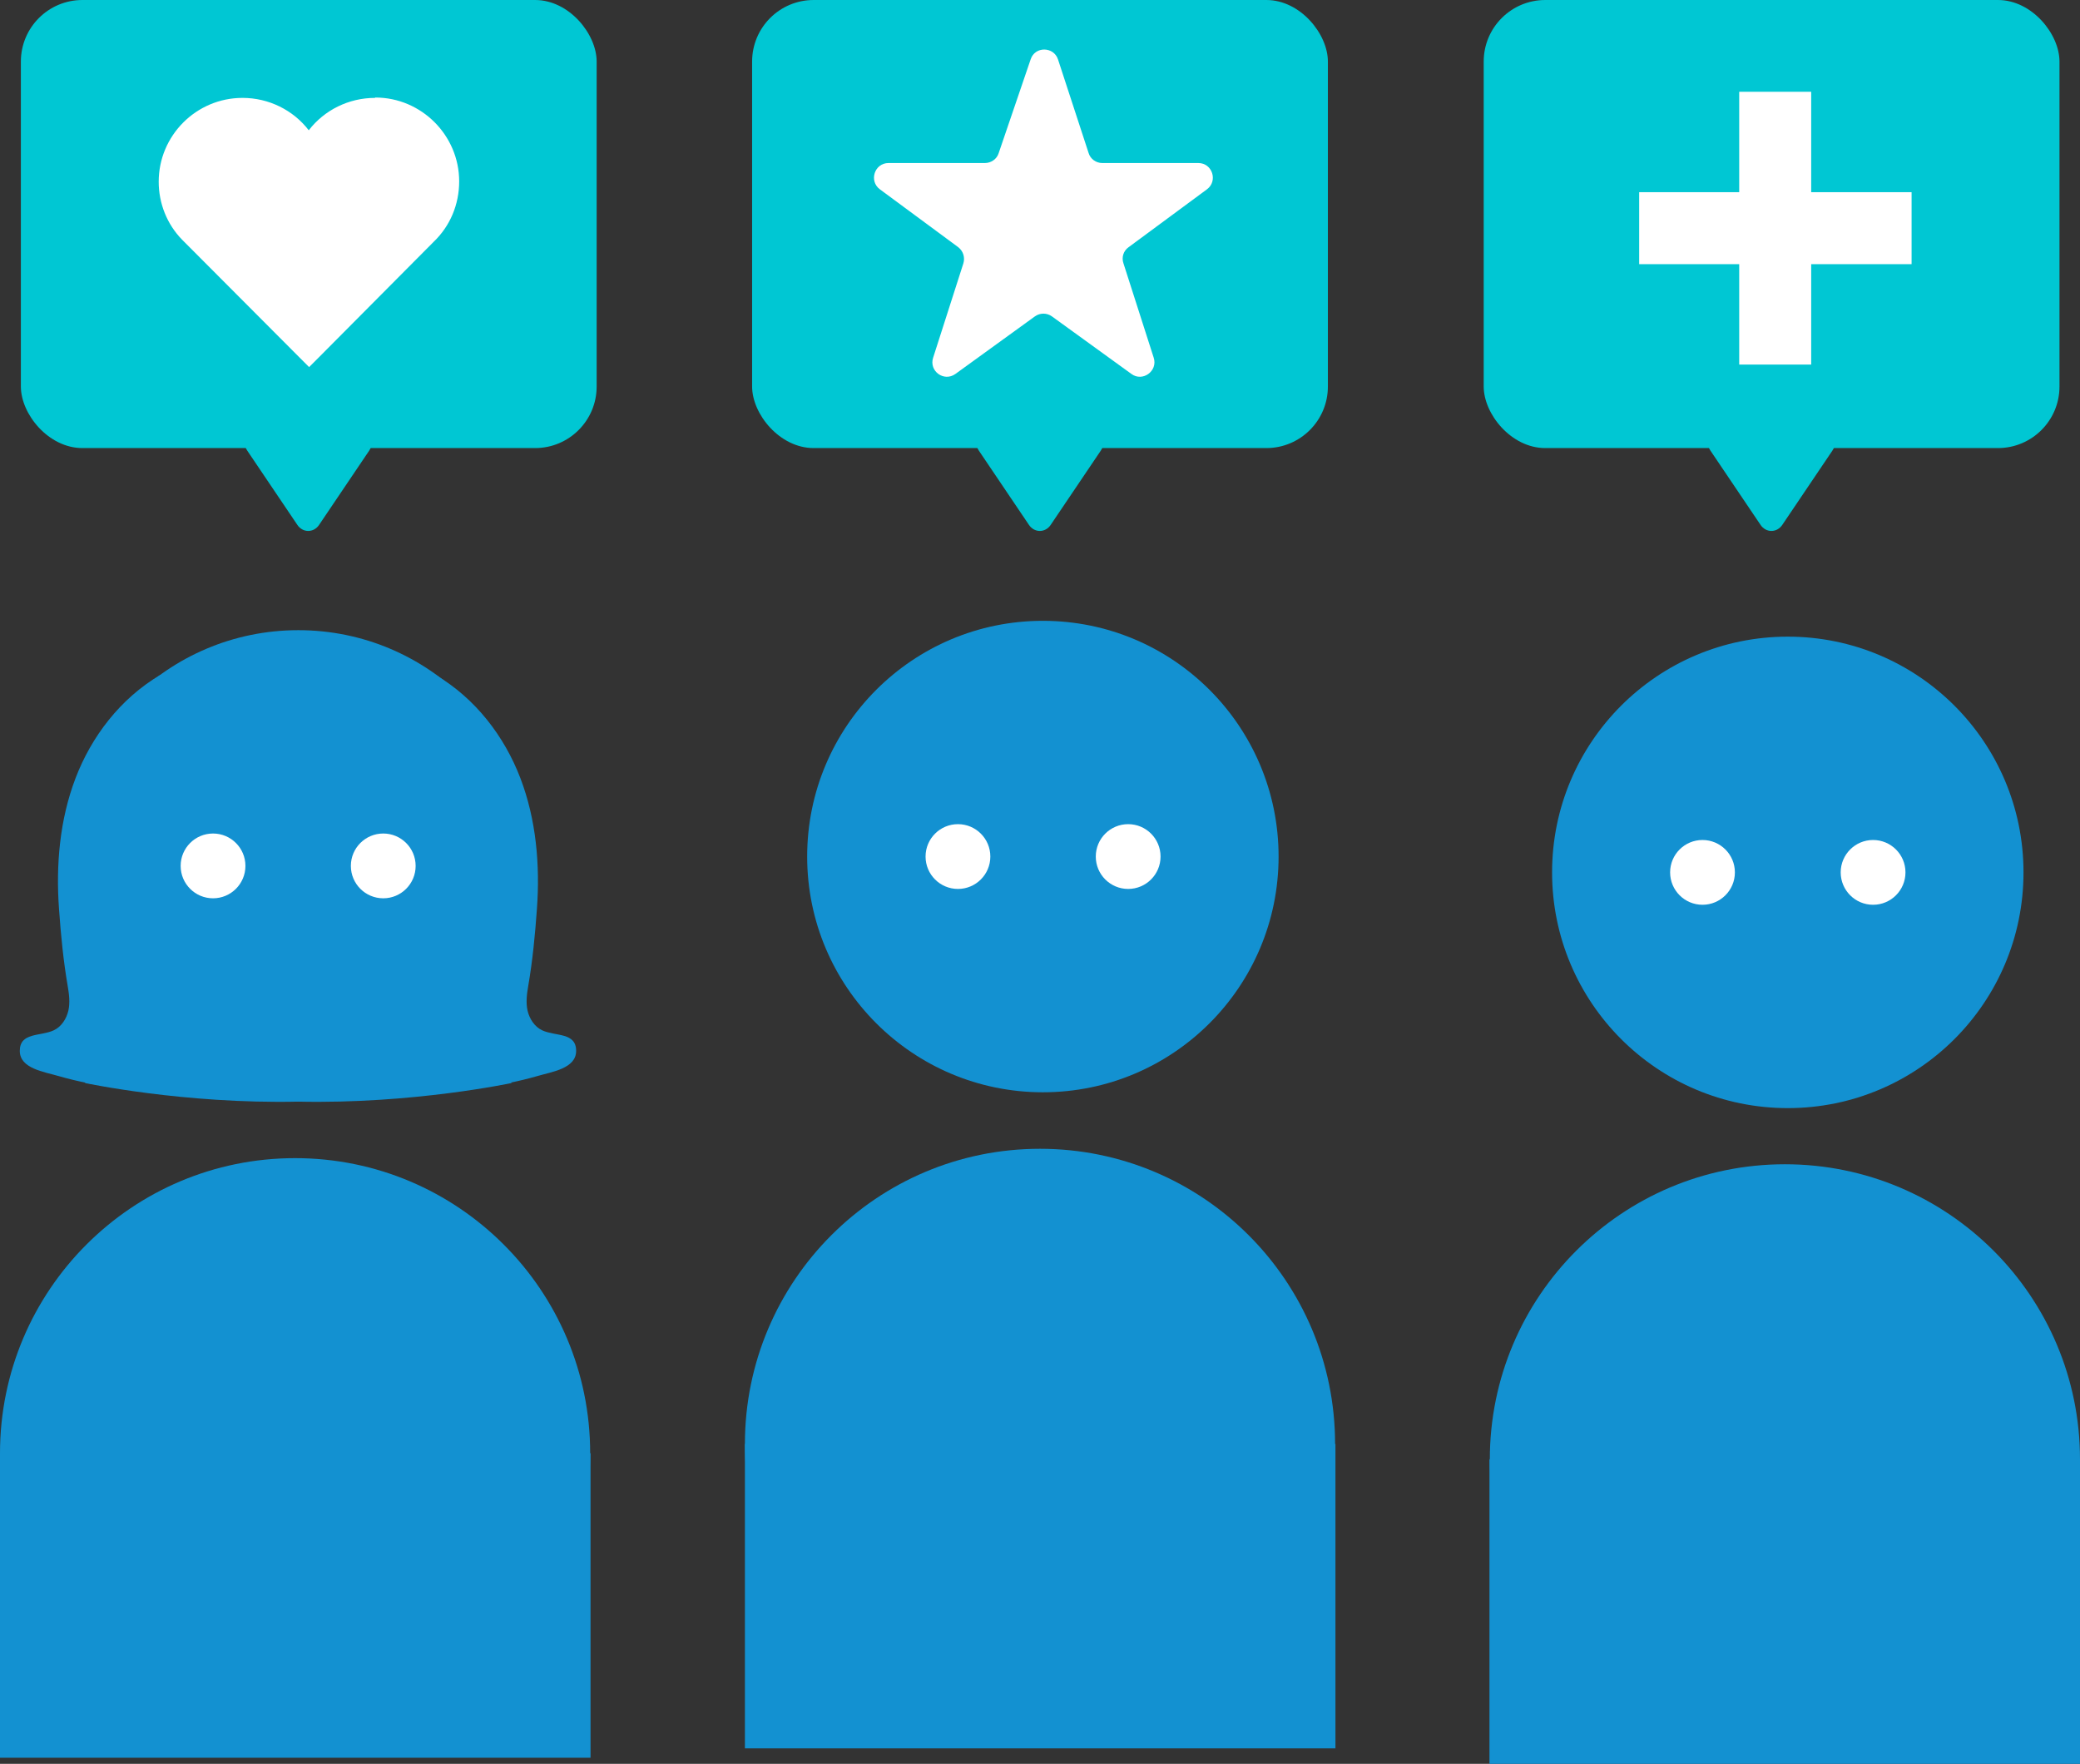 <?xml version="1.0" encoding="UTF-8"?>
<svg id="_レイヤー_2" data-name="レイヤー 2" xmlns="http://www.w3.org/2000/svg" viewBox="0 0 57.8 49.01">
  <rect x="0" y="0" width="57.8" height="49.01" fill="#333333" stroke="none"/>
  <defs>
    <style>
      .cls-1 {
        fill: #00c7d3;
      }

      .cls-2 {
        fill: #1391d1;
      }

      .cls-3 {
        fill: #fff;
      }

      .cls-4 {
        fill: none;
        stroke: #fff;
        stroke-miterlimit: 10;
        stroke-width: 2px;
      }
    </style>
  </defs>
  <g id="_内容" data-name="内容">
    <g>
      <g>
        <circle class="cls-2" cx="28.9" cy="40.12" r="8.2"/>
        <rect class="cls-2" x="20.7" y="40.12" width="16.41" height="8.46"/>
        <circle class="cls-2" cx="28.98" cy="23.8" r="6.55"/>
      </g>
      <circle class="cls-3" cx="26.62" cy="23.8" r=".9"/>
      <circle class="cls-3" cx="31.35" cy="23.8" r=".9"/>
    </g>
    <g>
      <g>
        <circle class="cls-2" cx="49.6" cy="40.55" r="8.2"/>
        <rect class="cls-2" x="41.39" y="40.55" width="16.41" height="8.46"/>
        <circle class="cls-2" cx="49.68" cy="24.24" r="6.55"/>
      </g>
      <circle class="cls-3" cx="47.31" cy="24.24" r=".9"/>
      <circle class="cls-3" cx="52.05" cy="24.24" r=".9"/>
    </g>
    <g>
      <path class="cls-2" d="M4.46,18.75c-1.12.66-1.92,1.72-2.36,2.87s-.55,2.41-.46,3.64c.05.71.12,1.43.24,2.13.04.23.07.47.02.69s-.19.45-.41.55c-.37.17-.94.05-.94.57,0,.49.67.58,1.08.7,2.12.61,4.7.56,6.37-.99"/>
      <path class="cls-2" d="M12.1,18.75c1.12.66,1.92,1.72,2.36,2.87s.55,2.41.46,3.64c-.05.71-.12,1.43-.24,2.13-.04.23-.07.47-.02.69s.19.45.41.55c.37.17.94.05.94.57,0,.49-.67.58-1.08.7-2.12.61-4.7.56-6.37-.99"/>
      <g>
        <circle class="cls-2" cx="8.2" cy="40.38" r="8.2"/>
        <rect class="cls-2" y="40.38" width="16.41" height="8.46"/>
        <circle class="cls-2" cx="8.29" cy="24.06" r="6.55"/>
      </g>
      <circle class="cls-3" cx="5.92" cy="24.06" r=".9"/>
      <circle class="cls-3" cx="10.65" cy="24.06" r=".9"/>
      <path class="cls-2" d="M2.35,30.09s2.75.59,5.94.52v-2.31l-5.94,1.79Z"/>
      <path class="cls-2" d="M14.23,30.09s-2.75.59-5.94.52v-2.31l5.94,1.79Z"/>
    </g>
    <g>
      <rect class="cls-1" x=".57" width="16" height="12.45" rx="1.71" ry="1.71" transform="translate(17.15 12.45) rotate(180)"/>
      <path class="cls-1" d="M7.18,11.85h2.78c.31,0,.49.39.3.67l-1.39,2.06c-.15.23-.46.23-.61,0l-1.39-2.06c-.19-.28,0-.67.3-.67Z"/>
    </g>
    <path class="cls-3" d="M10.42,2.72c-.73,0-1.41.34-1.84.9-.43-.56-1.11-.9-1.84-.9-1.29,0-2.33,1.05-2.33,2.33,0,.6.23,1.18.65,1.61l3.29,3.3.24.24.24-.24,3.22-3.24c.46-.44.71-1.04.71-1.68,0-1.28-1.05-2.33-2.33-2.33Z"/>
    <g>
      <rect class="cls-1" x="20.9" width="16" height="12.45" rx="1.71" ry="1.71" transform="translate(57.8 12.45) rotate(180)"/>
      <path class="cls-1" d="M27.51,11.85h2.78c.31,0,.49.39.3.67l-1.39,2.06c-.15.23-.46.23-.61,0l-1.39-2.06c-.19-.28,0-.67.3-.67Z"/>
    </g>
    <g>
      <rect class="cls-1" x="41.23" width="16" height="12.45" rx="1.71" ry="1.71" transform="translate(98.46 12.45) rotate(180)"/>
      <path class="cls-1" d="M47.84,11.85h2.78c.31,0,.49.39.3.67l-1.39,2.06c-.15.23-.46.23-.61,0l-1.39-2.06c-.19-.28,0-.67.3-.67Z"/>
    </g>
    <path class="cls-3" d="M30.62,4.53h2.68c.39,0,.55.5.24.73l-2.18,1.61c-.14.1-.2.28-.14.45l.84,2.62c.12.37-.31.68-.62.45l-2.21-1.6c-.14-.1-.33-.1-.47,0l-2.21,1.6c-.32.23-.74-.08-.62-.45l.84-2.62c.05-.16,0-.34-.14-.45l-2.18-1.61c-.31-.23-.15-.73.24-.73h2.68c.17,0,.33-.11.38-.27l.89-2.61c.12-.37.64-.36.76,0l.85,2.6c.05.17.21.28.38.28Z"/>
    <g>
      <line class="cls-4" x1="45.55" y1="6.34" x2="53.12" y2="6.34"/>
      <line class="cls-4" x1="49.33" y1="10.13" x2="49.33" y2="2.55"/>
    </g>
  </g>
</svg>